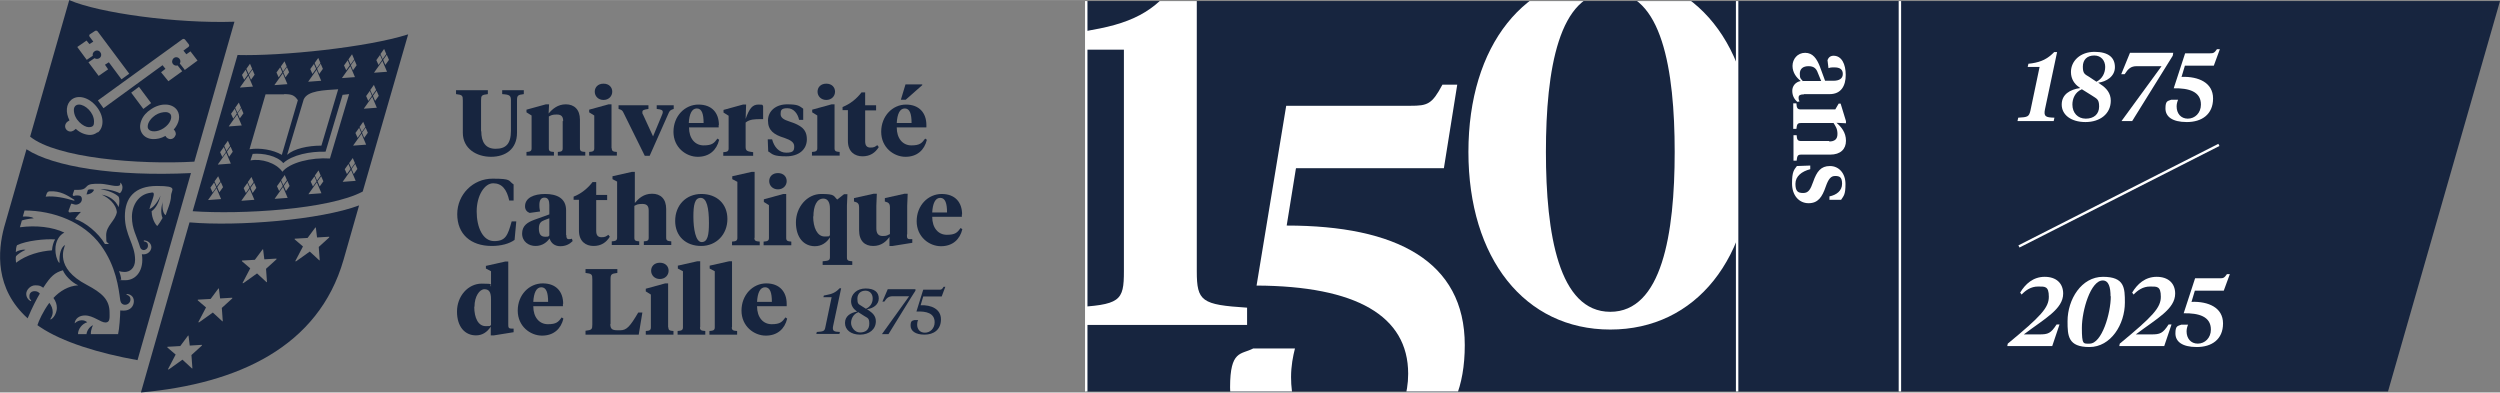 <?xml version="1.0" encoding="UTF-8"?>
<svg id="Calque_1" xmlns="http://www.w3.org/2000/svg" width="363mm" height="57mm" version="1.1" xmlns:xlink="http://www.w3.org/1999/xlink" viewBox="0 0 1029 161.5">
  <rect x="0" y="0" width="1029" height="161.5" fill="#808080" stroke="none"/>
  <!-- Generator: Adobe Illustrator 29.4.0, SVG Export Plug-In . SVG Version: 2.1.0 Build 152)  -->
  <defs>
    <style>
      .st0 {
        fill: #17253f;
      }

      .st1 {
        fill: #fff;
      }

      .st2 {
        stroke: #fff;
        stroke-miterlimit: 10;
      }

      .st2, .st3 {
        fill: none;
      }

      .st4 {
        clip-path: url(#clippath);
      }
    </style>
    <clipPath id="clippath">
      <rect class="st3" x="447.1" y=".4" width="267.9" height="160.7"/>
    </clipPath>
  </defs>
  <polygon class="st0" points="982.9 161.1 782 161.1 782 .4 1029 .4 982.9 161.1"/>
  <g>
    <path class="st1" d="M846.7,21.4l-5,23.6c-.6,3,.4,3.3,3.9,3.4l-.3,1.4h-14.9l.3-1.4c3.9-.2,4.4-.4,5-2.8l3.8-18.1h-4.9l.3-1.3,1.6-.2c3.7-.6,6.3-1.8,9-4.6h1.2Z"/>
    <path class="st1" d="M863.6,34l.9.6c2.5,1.6,4.3,3.7,4.3,6.8,0,5.4-4.4,8.8-10.4,8.8s-9.8-3-9.8-7.2,3.4-6.2,7.6-6.8l-.5-.4c-1.8-1.2-3.3-3.3-3.3-6.2,0-4.6,3.9-8.3,9.7-8.3s8.4,2.4,8.4,6.3-3.6,6-6.9,6.4ZM856.9,36.7c-2.9,1.2-3.9,4-3.9,6.3,0,3.4,2.2,5.8,5.5,5.8s5.5-1.8,5.5-5-1.1-3.2-3.1-4.6l-4-2.5ZM862.9,33.6c2.4-1.2,3.6-3.6,3.6-6.1s-1.6-4.7-4.5-4.7-4.7,1.7-4.7,4.6.8,3.1,2.6,4.2l3,2Z"/>
    <path class="st1" d="M879.5,27.2c-2.4,0-3.5,1-5,3.3h-1.4l3.6-8.8h17.8l-.2,1.2-16.7,26.9h-4.4l16.5-22.6h-10.2Z"/>
    <path class="st1" d="M898.1,31.6c6.7-.2,12.8,2.3,12.8,8.9s-4.7,9.7-10.8,9.7-8.8-2.3-8.8-5.6,1-3,2.4-3.6h2.8c-.4,1-.6,1.8-.6,2.8,0,2.8,1.7,5,4.6,5s5.4-2.3,5.4-5.8c0-5.4-5-6.8-11.2-6.7l4.7-14.4h10.2c1.4,0,1.8-.1,2.9-1.7h1.2l-2.5,6.8h-11.9l-1.4,4.7Z"/>
  </g>
  <g>
    <path class="st1" d="M839.4,137.6c3.6,0,4.7-.4,7.1-4.1h1.2l-3,8.9h-18.5l.2-1c13.7-11.3,16.9-14.8,16.9-19.3s-1.7-4.2-4.5-4.2-5,1.5-6.7,3.3l-.6-.8c2.1-3.5,5.3-6.5,10.1-6.5s7.6,2.7,7.6,6.9c0,6.4-7.6,10.3-16.2,16.8h6.5Z"/>
    <path class="st1" d="M851,132.2c0-9,5.7-18.3,14.6-18.3s9,4.6,9,10.6c0,9-5.8,18.3-14.6,18.3s-9-4.6-9-10.6ZM868.7,121.9c0-3.6-.7-6.5-3.2-6.5-5,0-8.6,12.4-8.6,19.5s.6,6.5,3.2,6.5c5,0,8.7-12.4,8.7-19.5Z"/>
    <path class="st1" d="M885.5,137.6c3.6,0,4.7-.4,7.1-4.1h1.2l-3,8.9h-18.5l.2-1c13.7-11.3,16.9-14.8,16.9-19.3s-1.7-4.2-4.5-4.2-5,1.5-6.7,3.3l-.6-.8c2.1-3.5,5.3-6.5,10.1-6.5s7.6,2.7,7.6,6.9c0,6.4-7.6,10.3-16.2,16.8h6.5Z"/>
    <path class="st1" d="M902.2,124.2c6.7-.2,12.8,2.3,12.8,8.9s-4.7,9.7-10.8,9.7-8.8-2.3-8.8-5.6,1-3,2.4-3.6h2.8c-.4,1-.6,1.8-.6,2.8,0,2.8,1.7,5,4.6,5s5.4-2.3,5.4-5.8c0-5.4-5-6.8-11.2-6.7l4.7-14.4h10.2c1.4,0,1.8-.1,2.9-1.7h1.2l-2.5,6.8h-11.9l-1.4,4.7Z"/>
  </g>
  <line class="st2" x1="913.3" y1="59.6" x2="831" y2="101.4"/>
  <rect class="st0" x="715" y=".4" width="67" height="160.7"/>
  <rect class="st0" x="447.1" y=".4" width="267.9" height="160.7"/>
  <line class="st2" x1="715" y1=".4" x2="715" y2="161.1"/>
  <line class="st2" x1="447.1" y1=".4" x2="447.1" y2="161.1"/>
  <line class="st2" x1="782" y1=".4" x2="782" y2="161.1"/>
  <g>
    <path class="st0" d="M198.1,54c0,4.4,1.7,7.2,5.9,7.2s6.3-2,6.3-7.4v-12.5c0-2-.5-2.4-3.6-2.6v-1.6h8.9v1.6c-2.5.3-2.8.6-2.8,2.6v13.3c0,6.8-4.8,9.9-10.7,9.9s-11.6-3.3-11.6-9.9v-13.3c0-2-.2-2.3-2.8-2.6v-1.6h13.1v1.6c-2.6.3-2.8.6-2.8,2.6v12.7Z"/>
    <path class="st0" d="M231.8,49.8c0-1.7-.6-2.7-2.6-2.7s-2.3.3-3.3.8v13.1c0,1.2.5,1.4,2.1,1.5v1.5h-11.3v-1.5c1.5-.1,2.1-.3,2.1-1.5v-13.5l-2.1-1.3v-1.1l8-2.2h1.3l-.2,3.8c1.5-1.8,3.7-3.8,7.1-3.8s5.8,2.1,5.8,6.3v11.8c0,1.2.6,1.4,2.2,1.5v1.5h-11.3v-1.5c1.5-.1,2-.3,2-1.5v-11.2Z"/>
    <path class="st0" d="M251.8,61c0,1.2.6,1.4,2.1,1.5v1.5h-11.4v-1.5c1.5-.1,2.1-.3,2.1-1.5v-13.5l-2.1-1.3v-1.1l8-2.2h1.2v18.1ZM244.8,37.7c0-1.8,1.3-3.3,3.6-3.3s3.6,1.5,3.6,3.3-1.4,3.4-3.6,3.4-3.6-1.6-3.6-3.4"/>
    <path class="st0" d="M277.3,44.8c-1.3.4-1.6.7-2,1.5l-7.9,17.8h-2l-8.8-17.8c-.4-.8-.6-1.1-2-1.5v-1.5h12.3v1.5c-2,.3-2.5.5-2.5,1.3s0,.5.3,1.1l4.1,8.9,3.7-8.9c.2-.5.3-.7.3-1.1,0-.8-.5-1.1-2.5-1.3v-1.5h7v1.5Z"/>
    <path class="st0" d="M295.8,51.4v1h-12.2c0,4.6,2.5,7.4,6,7.4s4.3-.9,5.7-2.8l.7.5c-1,4.2-4,7-8.8,7s-10-3.8-10-10.3,4.7-11.2,10.3-11.2,8.4,3.5,8.4,8.4M283.5,50.6h6.1c0-3.7-.7-6-2.8-6s-3.1,2.4-3.3,6"/>
    <path class="st0" d="M306.9,60.5c0,1.7.9,1.8,3.1,2.1v1.5h-12.3v-1.5c1.5-.1,2.2-.3,2.2-1.5v-13.5l-2.1-1.3v-1.1l8-2.2h1.3l-.2,5.9c1.6-4.5,2.9-5.9,5.3-5.9s1.5.3,1.9.7v5.3h-.9c-2.4,0-4.6,0-6.3,1.4v10.1Z"/>
    <path class="st0" d="M316.2,62.5l-.2-5.2h1.8c.8,3.1,2.8,5.5,5.8,5.5s3.3-.9,3.3-2.6-1.5-2.6-4.1-3.5c-4.3-1.3-6.7-3.1-6.7-7.1s3.3-6.7,7.9-6.7,5,.7,6.6,1.8v4.6h-1.7c-.5-2.5-2.2-4.8-4.8-4.8s-2.8.9-2.8,2.4,1.2,2.3,3.7,3.1c4.6,1.5,7.1,3.1,7.1,7.3s-3.3,7-8.5,7-5.6-.8-7.3-2"/>
    <path class="st0" d="M343.5,61c0,1.2.6,1.4,2.1,1.5v1.5h-11.4v-1.5c1.5-.1,2.2-.3,2.2-1.5v-13.5l-2.1-1.3v-1.1l8-2.2h1.2v18.1ZM336.5,37.7c0-1.8,1.3-3.3,3.6-3.3s3.6,1.5,3.6,3.3-1.4,3.4-3.6,3.4-3.6-1.6-3.6-3.4"/>
    <path class="st0" d="M356.1,43.3h4.5v2.1h-4.5v12.7c0,1.8.7,2.6,2.2,2.6s1.8-.3,2.8-1l.6.8c-1.5,2.4-3.6,3.8-6.7,3.8s-6-1.8-6-6.3v-12.7h-2.2v-1.3c3.1-1.2,5.8-3.4,7.8-6h1.5v5.2Z"/>
    <path class="st0" d="M381.3,51.4v1h-12.2c0,4.6,2.5,7.4,6,7.4s4.3-.9,5.7-2.8l.7.5c-1,4.2-4,7-8.8,7s-10-3.8-10-10.3,4.7-11.2,10.2-11.2,8.4,3.5,8.4,8.4M369.1,50.6h6.1c0-3.7-.7-6-2.8-6s-3.1,2.4-3.3,6M379.6,34.7v.3l-6.8,6h-2l1.9-6.3h6.9Z"/>
    <path class="st0" d="M211.4,75.8v6.7c.1,0-1.8,0-1.8,0-1-4.6-3-7.1-6.6-7.1s-6.8,5.1-6.8,11.6,2.5,12.2,7.2,12.2,5.6-2.3,7.2-8.1h1.9l-.7,7.6c-2.2,1.6-5.6,2.5-9.4,2.5-8.8,0-14.2-5-14.2-13.1s6.5-14.6,14.5-14.6,6.4.8,8.6,2.3"/>
    <path class="st0" d="M233.1,96.7c0,.9.1,1.7,1,1.7s1-.1,1.3-.2l.3,1c-1.3,1.3-2.9,2.1-5.1,2.1s-3.8-1.2-4.4-3.2c-1.1,1.6-3,3.1-5.8,3.1s-5.5-1.8-5.5-5.1,2.3-4.7,5.1-5.7l6.1-2.2v-3.9c0-1.8-.5-3-2-3s-2.1,1.2-2.1,3,.2,1.8.3,2.7l-4.3.6c-1.1-.4-1.9-1.3-1.9-2.7,0-3.5,3.6-5.1,8.3-5.1s8.6,1.7,8.6,6.7v10.2ZM226.1,96.9v-7.1l-2.1.8c-1.3.5-2.2,1.2-2.2,3.4s.7,3.4,2.6,3.4,1.1-.2,1.7-.5"/>
    <path class="st0" d="M245.4,80.2h4.5v2.1h-4.5v12.7c0,1.8.7,2.6,2.2,2.6s1.8-.3,2.8-1l.6.8c-1.5,2.4-3.6,3.8-6.7,3.8s-6-1.8-6-6.3v-12.7h-2.2v-1.3c3.1-1.2,5.8-3.4,7.8-6h1.5v5.2Z"/>
    <path class="st0" d="M254.2,74.8l-2.1-1.1v-1.2l8-1.8h1.2v12.8c1.5-1.8,3.6-3.8,7.1-3.8s5.8,2.1,5.8,6.3v11.8c0,1.2.6,1.4,2.1,1.5v1.5h-11.3v-1.5c1.5-.1,2-.3,2-1.5v-11.2c0-1.7-.6-2.7-2.6-2.7s-2.3.3-3.3.8v13.1c0,1.2.5,1.4,2,1.5v1.5h-11.3v-1.5c1.5-.1,2.2-.3,2.2-1.5v-23.1Z"/>
    <path class="st0" d="M277.9,90.9c0-6.5,4.5-11.1,10.8-11.1s10.7,4,10.7,10.3-4.5,11.1-10.8,11.1-10.7-4-10.7-10.3M291.8,91.8c0-6.3-.9-10.4-3.4-10.4s-3,3-3,7.8.9,10.4,3.4,10.4,3-3,3-7.8"/>
    <path class="st0" d="M310.5,97.9c0,1.2.6,1.4,2.2,1.5v1.5h-11.4v-1.5c1.5-.1,2.2-.3,2.2-1.5v-23.1l-2.1-1.1v-1.2l8-1.8h1.2v27.1Z"/>
    <path class="st0" d="M323.6,97.9c0,1.2.6,1.4,2.1,1.5v1.5h-11.4v-1.5c1.5-.1,2.2-.3,2.2-1.5v-13.5l-2.1-1.3v-1.1l8-2.2h1.2v18.1ZM316.6,74.5c0-1.8,1.3-3.3,3.6-3.3s3.6,1.5,3.6,3.3-1.4,3.4-3.6,3.4-3.6-1.6-3.6-3.4"/>
    <path class="st0" d="M341.6,97.7c-1.3,2-3.3,3.6-6.2,3.6-4.5,0-7.8-3.5-7.8-9.8s4.6-11.7,10.4-11.7,5,.8,6.6,2.3l2.8-2.2h1.4l-.2,4.6v21.5c0,1.2.6,1.4,2.2,1.5v1.5h-12.2v-1.5c2.3-.2,3-.3,3-1.7v-8.2ZM334.7,89c0,4.7,1.7,8.3,4.7,8.3s1.5-.2,2.2-.5v-11.1c0-2.6-1-4-2.7-4-2.7,0-4.1,3-4.1,7.4"/>
    <path class="st0" d="M373.3,96.5c0,1.3,0,1.9,1.3,1.9h.9v1.5l-8.1,1.3h-1.3v-3.7c-1.3,1.8-3.3,3.7-6.7,3.7s-5.8-2-5.8-6.5v-9.4c0-1.1-.3-1.9-1.5-2.2l-.6-.2v-1.4l8.1-1.8h1.3l-.2,4.9v9.4c0,2,.8,3.1,2.6,3.1s1.9-.3,3-.8v-11c0-1.1-.3-1.9-1.5-2.2l-.6-.2v-1.4l8.1-1.8h1.3l-.2,4.9v11.8Z"/>
    <path class="st0" d="M395.9,88.2v1h-12.2c0,4.6,2.5,7.4,6,7.4s4.3-.9,5.7-2.8l.7.5c-1,4.2-4,7-8.8,7s-10-3.8-10-10.3,4.7-11.2,10.3-11.2,8.4,3.5,8.4,8.4M383.7,87.4h6.1c0-3.7-.7-6-2.8-6s-3.1,2.4-3.3,6"/>
    <path class="st0" d="M200,110.6v-1.2l8-1.8h1.2v25.7c0,1.3,0,1.9,1.3,1.9h.9v1.5l-8.1,1.3h-1.3v-3.6c-1.5,2.3-3.5,3.6-6.1,3.6-4.5,0-7.8-3.5-7.8-9.8s4.5-11.5,10.2-11.5,2.9.4,3.8,1.2v-6.3l-2.1-1.1ZM195.2,126.2c0,4.7,1.7,8,4.7,8s1.5-.2,2.2-.5v-10.7c0-2.6-.7-4-2.7-4s-4.1,2.9-4.1,7.2"/>
    <path class="st0" d="M231.7,125v1h-12.2c0,4.6,2.5,7.4,6,7.4s4.3-.9,5.7-2.8l.7.5c-1,4.2-4,7-8.8,7s-10-3.8-10-10.3,4.7-11.2,10.3-11.2,8.4,3.5,8.4,8.4M219.5,124.2h6.1c0-3.7-.7-6-2.8-6s-3.1,2.4-3.3,6"/>
    <path class="st0" d="M251.2,133.3c0,2.1.8,2.6,3,2.6h1.1c2.6,0,4-1.5,7.4-7.3h1.7l-1.5,9.1h-21.9v-1.6c2.6-.3,2.8-.6,2.8-2.6v-18.6c0-2-.2-2.3-2.8-2.6v-1.6h13.1v1.6c-2.5.3-2.8.6-2.8,2.6v18.4Z"/>
    <path class="st0" d="M275.1,134.7c0,1.2.6,1.4,2.1,1.5v1.5h-11.4v-1.5c1.5-.1,2.1-.3,2.1-1.5v-13.5l-2.1-1.3v-1.1l8-2.2h1.2v18.1ZM268,111.4c0-1.8,1.3-3.3,3.6-3.3s3.6,1.5,3.6,3.3-1.4,3.4-3.6,3.4-3.6-1.6-3.6-3.4"/>
    <path class="st0" d="M288.1,134.7c0,1.2.6,1.4,2.2,1.5v1.5h-11.4v-1.5c1.5-.1,2.2-.3,2.2-1.5v-23.1l-2.1-1.1v-1.2l8-1.8h1.2v27.1Z"/>
    <path class="st0" d="M301.2,134.7c0,1.2.6,1.4,2.2,1.5v1.5h-11.4v-1.5c1.5-.1,2.2-.3,2.2-1.5v-23.1l-2.1-1.1v-1.2l8-1.8h1.2v27.1Z"/>
    <path class="st0" d="M323.8,125v1h-12.2c0,4.6,2.5,7.4,6,7.4s4.3-.9,5.7-2.8l.7.5c-1,4.2-4,7-8.8,7s-10-3.8-10-10.3,4.7-11.2,10.2-11.2,8.4,3.5,8.4,8.4M311.6,124.2h6.1c0-3.7-.7-6-2.8-6s-3.1,2.4-3.3,6"/>
    <path class="st0" d="M346.2,118.7l-3.3,15.5c-.4,2.1.4,2.3,2.8,2.4l-.2.8h-9.5l.2-.8c2.7-.2,3.2-.3,3.5-1.9l2.6-12.4h-3.4l.2-.7,1-.2c2.3-.4,3.8-1,5.5-2.8h.6Z"/>
    <path class="st0" d="M356.9,127.3l.8.5c1.6,1.1,2.8,2.3,2.8,4.4,0,3.3-2.7,5.5-6.5,5.5s-6.2-2-6.2-4.8,2.2-4.2,5-4.7l-.4-.3c-1.1-.8-2.1-2.1-2.1-4,0-2.9,2.4-5.2,6-5.2s5.4,1.5,5.4,4.1-2.4,4.1-4.7,4.4M353.2,128.5c-2.1.8-2.9,2.8-2.9,4.4s1.4,3.9,3.7,3.9,3.8-1.2,3.8-3.6-.7-2.3-2.1-3.2l-2.5-1.6ZM356.5,127c1.8-.8,2.7-2.4,2.7-4.2s-1.1-3.2-3-3.2-3.3,1.2-3.3,3.3.4,2.2,1.7,3l1.9,1.2Z"/>
    <path class="st0" d="M367.4,121.9c-1.7,0-2.5.8-3.4,2.2h-.8l2.2-5.1h11.4v.6c-.1,0-11.1,17.9-11.1,17.9h-2.7l11.2-15.6h-6.8Z"/>
    <path class="st0" d="M378.9,125.6c4.3-.2,8.4,1.5,8.4,5.8s-3,6.3-6.8,6.3-5.7-1.6-5.7-3.7.7-2,1.6-2.3h1.5c-.3.6-.4,1.2-.4,1.9,0,1.8,1.1,3.3,3.2,3.3s4-1.7,4-4.3c0-3.8-3.5-4.6-7.5-4.4l2.8-9h6.5c.9,0,1.2,0,1.9-1.2h.7l-1.5,4h-7.6l-1.1,3.7Z"/>
    <path class="st0" d="M68.2,46.1c-1.2,0-2.8.3-4.3,1.3-1.3.9-2.3,2-2.8,3.2-.2.6-.6,1.7,0,2.5.8,1.2,3.6,1.4,6.3-.4,2.7-1.8,3.6-4.4,2.8-5.7-.4-.5-1.1-.9-2-.9"/>
    <path class="st0" d="M32.5,43c-1.3,0-2.1.9-2.1,2.2,0,4.1,4.1,7.1,6.1,7.1s2.2-.9,2.2-2.3c0-3.7-3.6-7-6.2-7"/>
    <path class="st0" d="M35.5,16.5l1.3,1.6,1.6-1-1.5-2c-.3-.4-.2-.9.2-1.1l2-1.3c.3-.2.8-.2,1.1.2l13,17.4-3.2,2.3-5.2-7-1.6,1,1.3,1.9-3.9,2.7-4.2-5.6,2.5-1.7c.6.4,1.4.4,2,0,.8-.5,1-1.6.4-2.4-.5-.8-1.6-1-2.4-.4-.6.4-.9,1.1-.7,1.8l-2.5,1.7-3.9-5.3,3.9-2.7ZM28.5,0L12.4,56.2c10.9,8.8,44.5,11.6,67.6,10.3l16.5-57.6c-23.9.8-55.8-3.6-68-8.9M40.1,54.4c-.9.7-1.9,1.1-3,1.1-1.9,0-4.1-.8-5.9-2.5l-.9.7h0c-.4.2-.8.4-1.3.4-1.2,0-2.2-1-2.2-2.2,0-.7.4-1.4.9-1.8h0s.9-.6.9-.6c-1.7-3.3-1.4-6.7.8-8.5,2.7-2.2,7.2-1,10.3,2.8s3.3,8.4.6,10.7M72.2,55.6c-.3,1.2-1.6,1.9-2.7,1.5-.6-.2-1.1-.6-1.4-1.2-1.8,1-3.6,1.4-5.3,1.3-1.8-.1-3.4-.9-4.3-2.3-1-1.5-1.1-3.4-.3-5.4.7-1.8,2.1-3.4,4-4.6,4-2.7,8.7-2.5,10.7.4,1.5,2.3.9,5.4-1.4,8,.7.5,1,1.5.8,2.4M54,38.1l3.2-2.4,5,6.7-3.2,2.4-5-6.7ZM75.9,28.5l-1.9-2.4c.4-.6.3-1.4-.1-1.9-.6-.8-1.7-.9-2.4-.3-.7.6-.9,1.7-.3,2.4.4.6,1.2.8,1.9.6l1.9,2.4-5.7,4.1-3-3.7,1.8-1.4-1.2-1.5-24.3,17.7-2.3-3.2,34.8-25.2c.3-.2.8-.2,1.1.2l1.5,1.9c.3.4.2.9-.2,1.1l-2,1.5,1.2,1.5,1.7-1.2,2.9,3.8-5.3,3.9Z"/>
    <path class="st0" d="M78,91.5l-20,70c40-3.6,73.1-18.8,83.4-54.6l6.4-22.4c-16,6-49.9,8.7-69.7,7M131.4,107.1l-3.9-3.6-5.6,4h-.4l3.2-6.1-3.4-2.9v-.3l5.3-.3,3.2-4.3h.2l.5,4.1,5-.3v.3l-4.3,3.9.4,5.5h-.3ZM109.7,116.1l-3.9-3.6-5.6,4h-.4l3.2-6.1-3.4-2.9v-.3l5.3-.3,3.2-4.3h.2l.5,4.1,5-.3v.3l-4.3,3.9.4,5.5h-.3ZM91.5,132.2l-3.9-3.6-5.6,4h-.4l3.2-6.1-3.4-2.9v-.3l5.3-.3,3.2-4.3h.2l.5,4.1,5-.3v.3l-4.3,3.9.4,5.5h-.3ZM79,151.6l-3.9-3.6-5.6,4h-.4l3.2-6.1-3.4-2.9v-.3l5.3-.3,3.2-4.3h.2l.5,4.1,5-.3v.3l-4.3,3.9.4,5.5h-.3Z"/>
    <path class="st0" d="M36.2,78.1l-.6,1.9c1.1,0,2.6-.6,3.1-1.9-.3-.2-1.4-.4-2.5,0"/>
    <path class="st0" d="M59.2,98.9c1.7,0,3.1,1.3,3.1,2.8s-1.5,3.3-3.9,2.9c1,6.5-2.3,10.7-6.8,10.7s-1.7-.2-1.7-.2c-.1-1.3-.5-2.5-.9-3.6.7.3,1.5.4,2.3.4,2,0,4.3-1.4,4.3-5,0-6.3-4.2-10.2-4.2-17.9s4.1-12.5,13.2-12.5,5.8,1.6,5.8,4.1-1.7,6.2-2.2,7.9c-1.3-.6-1.6-4.1-1.1-5.7h0c-.7,1.9-1.1,4.7-.2,6.9-.4.8-1.7,2.8-2.2,3.3-1.6-1.6-2.3-4.5-2.3-6.1,1.3-.9,2.7-2.7,3.7-6.4h0c-1.5,3.2-3.2,5-4.6,5.5.4-1.8,1.8-4.9,1.8-6s-.7-.8-1.3-.7c-5,.6-7.7,5.2-7.7,9.9,0,5,1.9,7.7,3.4,12.6.2.7.9,1.1,1.5,1.1s1.7-.6,1.7-1.8-.6-1.6-1.7-1.8v-.4ZM30.7,133.2c.2-2.2,2-3.4,4.3-3.4,3.4,0,6.4,2.9,8.4,2.9s1.7-2.1,1.7-4.1c0-5.4-3.2-8.1-9.4-11.4-13.4-7-9.3-15.2-8.9-16.4-1.6.8-2.5,3.6-2.3,7.3h-.2c-1-1.3-1.5-3.5-1.5-5.5,0-3.3,1.6-5.9,3.7-6.9-4.8-2.3-11.6-3.1-18.3-2.2l.8-2.8c.9-.3,2.7-.7,4.9-.9h0c-1-.7-2.9-.8-4.5-.7l.7-2.5c11.8,0,24.4,4.7,31.4,14.3,6.3,8.7,7.3,17.5,8,22.7.2,1.1.9,1.8,2,1.8s2.2-.9,2.2-2.2-1-1.8-1.6-1.9v-.3c1.1-.1,3,.7,3,2.9s-1.6,3.9-4.1,3.9-1.1,0-1.5-.3c0,2.5-.4,8-.9,10h-11.2c-.1-1.9.9-3.7.9-3.7-1.7.7-2.6,2.6-2.7,3.7h-3.5c0-2.1,1.7-4.3,3.8-4.9-1.2-1.1-3.4-1.2-5.1.4h-.3ZM21.4,103c-4.7.3-10.5,1.8-14.8,5.1-.1-.8-.2-2.3,0-2.7.6-.7,2.1-1.8,3.9-2.6h0c-1.2-.3-3.1.3-4,.9,0-.9.2-2.3.5-2.8,3.8-1.9,11.6-2.7,15.7-2.4-.6.8-1.2,2.8-1.3,4.5M19.2,79.7c.2-.6.7-1,1.3-1,4.3-.2,7,1.5,10.1,3.5v.4c-3.9-1.2-8.2-2.1-11.8-1.7l.4-1.2ZM29.9,80.1l.7-2h1.7c1.5,0,2.5-.3,3.3-1.3,1-1.2,2.6-1.2,5.3-1.2s5.2.9,7,.9,1.6-.5,1.6-1.4c.6.4,1,1.4.9,2.2,0,.9-.6,1.9-1.1,2.2-2.1-1.1-5.7-1.9-8-1.6h0c2.9.3,6.1,1.6,7.5,3,.4.6.5,2.7,0,4.3-1.3-3.1-4.3-4.7-6.9-5.1h0c2.5,1.1,5.9,3.7,6.2,7.2-.7,3.7-4.4,5.5-4.4,9.5s.3,2.3,1.1,3.6h-1.6c-2.7-4.6-8.1-9-12.3-10.3.4-.9,2.4-2.9,2.4-2.9-1.7,0-3.5,0-4.6.2-.3,0-.5-.3-.5-.6l1.1-3c.6,0,1.2.4,1.9.4,1.2,0,2.5-.9,2.5-2.2s-.7-1.6-1.9-1.6-1,.2-1.4.2-.5-.2-.4-.5M20.7,131.3c.5-.7,1-1.8,1-2.8,0-1.5-.5-2.7-1.4-3.9-2.7,3.7-4.4,7.6-4.9,9.2l1,.7c9.3,6.3,24.5,10.9,40.2,13.7,0,0,6.4-22.4,12.3-43.1,5-17.6,9.7-33.9,9.7-33.9-31.2,1.5-56.7-2.6-67.7-9.8L1.7,93.5c-2.6,9.7-3.9,25.3,9.7,37.5,0-.2.1-.3.1-.3,1.7-4.1,3.9-8.3,4.9-9.9-.6-.7-1.3-1-2.1-1-1.4,0-2.2.8-2.2,2.1s.3,1.2.7,1.6v.4c-.9-.2-2-1.4-2-3s1.7-3.5,3.7-3.5,2.2.3,3.3,1c3.1-4.8,4.7-6.2,8.1-7.2.8,2.1,3.6,5,6.3,6.2-4,.2-7.6,2.4-10.2,5.2,1,1.4,1.4,2.7,1.4,4.1s-.8,3.8-2.4,4.7h-.3Z"/>
    <path class="st0" d="M116.2,70.6c-2.6-3.6-8.6-5.5-13.1-4.6l.9-2.7c4.3-.4,10.1.8,12.6,3.8,3.6-3.4,11.2-4.9,17.4-4.7l7-23.4,2.7-.3-7.9,26.5c-7.6-.5-16.5,1.6-19.6,5.5M103.3,32.8l-.9-2.1,1.5-2.1.9,2.1-1.5,2.1ZM98.8,35.9l3.4-4.8,1.9,4.5-5.3.4ZM101.1,28.6l.9,2.1-1.5,2.1-.9-2,1.5-2.1ZM102.9,26.2l.9,2.1-1.5,2.1-.9-2.1,1.5-2.1ZM117.5,31.8l-.9-2.1,1.5-2.1.9,2.1-1.5,2.1ZM113,34.9l3.4-4.8,1.9,4.5-5.3.4ZM115.3,27.6l.9,2.1-1.5,2.1-.9-2,1.5-2.1ZM117.1,25.2l.9,2.1-1.5,2.1-.9-2.1,1.5-2.1ZM131.4,30.4l-.9-2.1,1.5-2.1.9,2.1-1.5,2.1ZM126.9,33.5l3.4-4.8,1.9,4.5-5.3.4ZM129.2,26.2l.9,2.1-1.5,2.1-.9-2,1.5-2.1ZM131,23.8l.9,2.1-1.5,2.1-.9-2.1,1.5-2.1ZM145.3,28.9l-.9-2.1,1.5-2.1.9,2.1-1.5,2.1ZM140.8,32l3.4-4.8,1.9,4.5-5.3.4ZM143.1,24.7l.9,2.1-1.5,2.1-.9-2,1.5-2.1ZM144.9,22.3l.9,2.1-1.5,2.1-.9-2.1,1.5-2.1ZM158.6,26.7l-.9-2.1,1.5-2.1.9,2.1-1.5,2.1ZM154,29.8l3.4-4.8,1.9,4.5-5.3.4ZM156.4,22.5l.9,2.1-1.5,2.1-.9-2,1.5-2.1ZM158.1,20.1l.9,2.1-1.5,2.1-.9-2.1,1.5-2.1ZM154.4,41.5l-.9-2.1,1.5-2.1.9,2.1-1.5,2.1ZM149.8,44.6l3.4-4.8,1.9,4.5-5.3.4ZM152.2,37.3l.9,2.1-1.5,2.1-.9-2,1.5-2.1ZM153.9,34.9l.9,2.1-1.5,2.1-.9-2.1,1.5-2.1ZM149.9,56.7l-.9-2.1,1.5-2.1.9,2.1-1.5,2.1ZM145.4,59.8l3.4-4.8,1.9,4.5-5.3.4ZM147.8,52.5l.9,2.1-1.5,2.1-.9-2,1.5-2.1ZM149.5,50.1l.9,2.1-1.5,2.1-.9-2.1,1.5-2.1ZM145.6,71.6l-.9-2.1,1.5-2.1.9,2.1-1.5,2.1ZM141.1,74.7l3.4-4.8,1.9,4.5-5.3.4ZM143.4,67.4l.9,2.1-1.5,2.1-.9-2,1.5-2.1ZM145.2,65l.9,2.1-1.5,2.1-.9-2.1,1.5-2.1ZM131.6,76.7l-.9-2.1,1.5-2.1.9,2.1-1.5,2.1ZM127,79.8l3.4-4.8,1.9,4.5-5.3.4ZM129.4,72.5l.9,2.1-1.5,2.1-.9-2,1.5-2.1ZM131.1,70.1l.9,2.1-1.5,2.1-.9-2.1,1.5-2.1ZM117.7,78.6l-.9-2.1,1.5-2.1.9,2.1-1.5,2.1ZM113.1,81.7l3.4-4.8,1.9,4.5-5.3.4ZM115.5,74.4l.9,2.1-1.5,2.1-.9-2,1.5-2.1ZM117.2,72l.9,2.1-1.5,2.1-.9-2.1,1.5-2.1ZM104,79.4l-.9-2.1,1.5-2.1.9,2.1-1.5,2.1ZM99.4,82.5l3.4-4.8,1.9,4.5-5.3.4ZM101.8,75.2l.9,2.1-1.5,2.1-.9-2,1.5-2.1ZM103.5,72.8l.9,2.1-1.5,2.1-.9-2.1,1.5-2.1ZM90.3,79.1l-.9-2.1,1.5-2.1.9,2.1-1.5,2.1ZM85.7,82.2l3.4-4.8,1.9,4.5-5.3.4ZM88.1,75l.9,2.1-1.5,2.1-.9-2,1.5-2.1ZM89.8,72.5l.9,2.1-1.5,2.1-.9-2.1,1.5-2.1ZM98.7,48.7l-.9-2.1,1.5-2.1.9,2.1-1.5,2.1ZM94.2,51.9l3.4-4.8,1.9,4.5-5.3.4ZM96.6,44.6l.9,2.1-1.5,2.1-.9-2,1.5-2.1ZM98.3,42.2l.9,2.1-1.5,2.1-.9-2.1,1.5-2.1ZM94.3,64.5l-.9-2.1,1.5-2.1.9,2.1-1.5,2.1ZM89.7,67.6l3.4-4.8,1.9,4.5-5.3.4ZM92.1,60.4l.9,2.1-1.5,2.1-.9-2,1.5-2.1ZM93.8,57.9l.9,2.1-1.5,2.1-.9-2.1,1.5-2.1ZM116.9,38.7c3.3,0,4.3.5,5.7,2.5l-6.6,22.5c-3.6-2.1-9-3-13.3-2.3l6.6-22.6h7.6ZM118.2,63.6l6.8-22.7c1.6-3.7,8.4-3.8,14.2-4.2l-6.9,23.2c-5.7,0-11.3,1.3-14,3.7h-.1ZM97.8,22.5l-18.5,64.4c19.8,1.4,56.1-.7,70-8.1l18.7-64.7c-16.9,5.4-52.3,9-70.2,8.5"/>
  </g>
  <g class="st4">
    <path class="st1" d="M440.9,133.6v-7.1c20.3-1,21.7-2.6,21.7-15V20.4h-21.9v-6.5l8.7-1.6c18.4-3.2,27.8-8.9,36.9-22.7h6.3v122c0,12.4,2,13.8,20.7,15v7.1h-72.3Z"/>
    <path class="st1" d="M533.4,69.3l-3.8,23.5c45,0,73.3,14.6,73.3,49.2s-21.1,45.8-49.8,45.8-46.8-13-46.8-28.4,4.5-13.4,9.5-16h17.2c-.8,3.2-1.6,7.1-1.6,11.8,0,15.6,7.3,25.5,22.7,25.5s25.5-10.3,25.5-26.9c0-23.9-21.5-36.1-62.4-36.3l12.2-74h51.1c7.1,0,8.9-.6,13.2-8.7h6.1l-5.5,34.4h-60.8Z"/>
    <path class="st1" d="M604.4,62.5c0-43.8,23.1-73.1,58.4-73.1s58.6,29.4,58.6,73.1-23.3,73.1-58.6,73.1-58.4-29.4-58.4-73.1ZM689.3,62.5c0-33.8-5.3-65.8-26.5-65.8s-26.5,32-26.5,65.8,5.3,65.8,26.5,65.8,26.5-32,26.5-65.8Z"/>
  </g>
  <g>
    <path class="st1" d="M742.5,38.8c-1.4,0-2.2.3-2.2,1.3s.2,1.2.4,1.6l-.9.2c-1.4-1.2-2.1-2.7-2.1-4.6s1.3-3.6,3.5-4c-1.7-1.3-3.4-3.4-3.4-6.2s2-5.4,5.2-5.4,4.8,2.5,6,5.5l2.2,6h3.4c2.3,0,3.9-.8,3.9-2.8s-1.4-2.7-3.4-2.7-1.6.1-2.5.3l-.4-3.3c.4-1.1,1.2-1.8,2.5-1.8,3.3,0,5,3.4,5,7.9s-1.9,7.9-6.6,7.9h-10.6ZM742.1,33.3h7.5l-1.4-3.4c-.6-1.7-1.6-2.7-3.8-2.7s-3.6,1-3.6,3.1.4,2,1.3,3.1Z"/>
    <path class="st1" d="M752.8,58.2c2.3,0,3.5-.9,3.5-3.1s-.8-3.2-1.6-4.5h-13.5c-1.4,0-1.6.6-1.8,2.4h-1.3v-10.5h1.3c.1,1.9.4,2.5,1.8,2.5h14.2l1.4-2.4h.8l2.2,7.2v.9l-3.9-.2c2,1.7,3.9,4,3.9,7.4s-2.2,5.7-6.5,5.7h-12c-1.4,0-1.6.6-1.8,2.5h-1.3v-10.5h1.3c.1,1.8.4,2.4,1.8,2.4h11.7Z"/>
    <path class="st1" d="M739.6,68.3l5.5-.2v1.5c-3.5.9-6.1,2.9-6.1,6s1,3.8,3.2,3.8,3-1.5,4.1-4.6c1.5-4.3,3.2-6.5,6.9-6.5s6.4,3,6.4,7.4-.7,4.8-1.8,6.5h-4.8v-1.4c2.9-.6,5.2-2.3,5.2-5.2s-1.2-3.2-2.9-3.2-2.7,1.2-3.8,4.3c-1.5,4.4-3.2,6.9-7.1,6.9s-6.8-3.2-6.8-8.1.8-5.6,2-7.2Z"/>
  </g>
</svg>